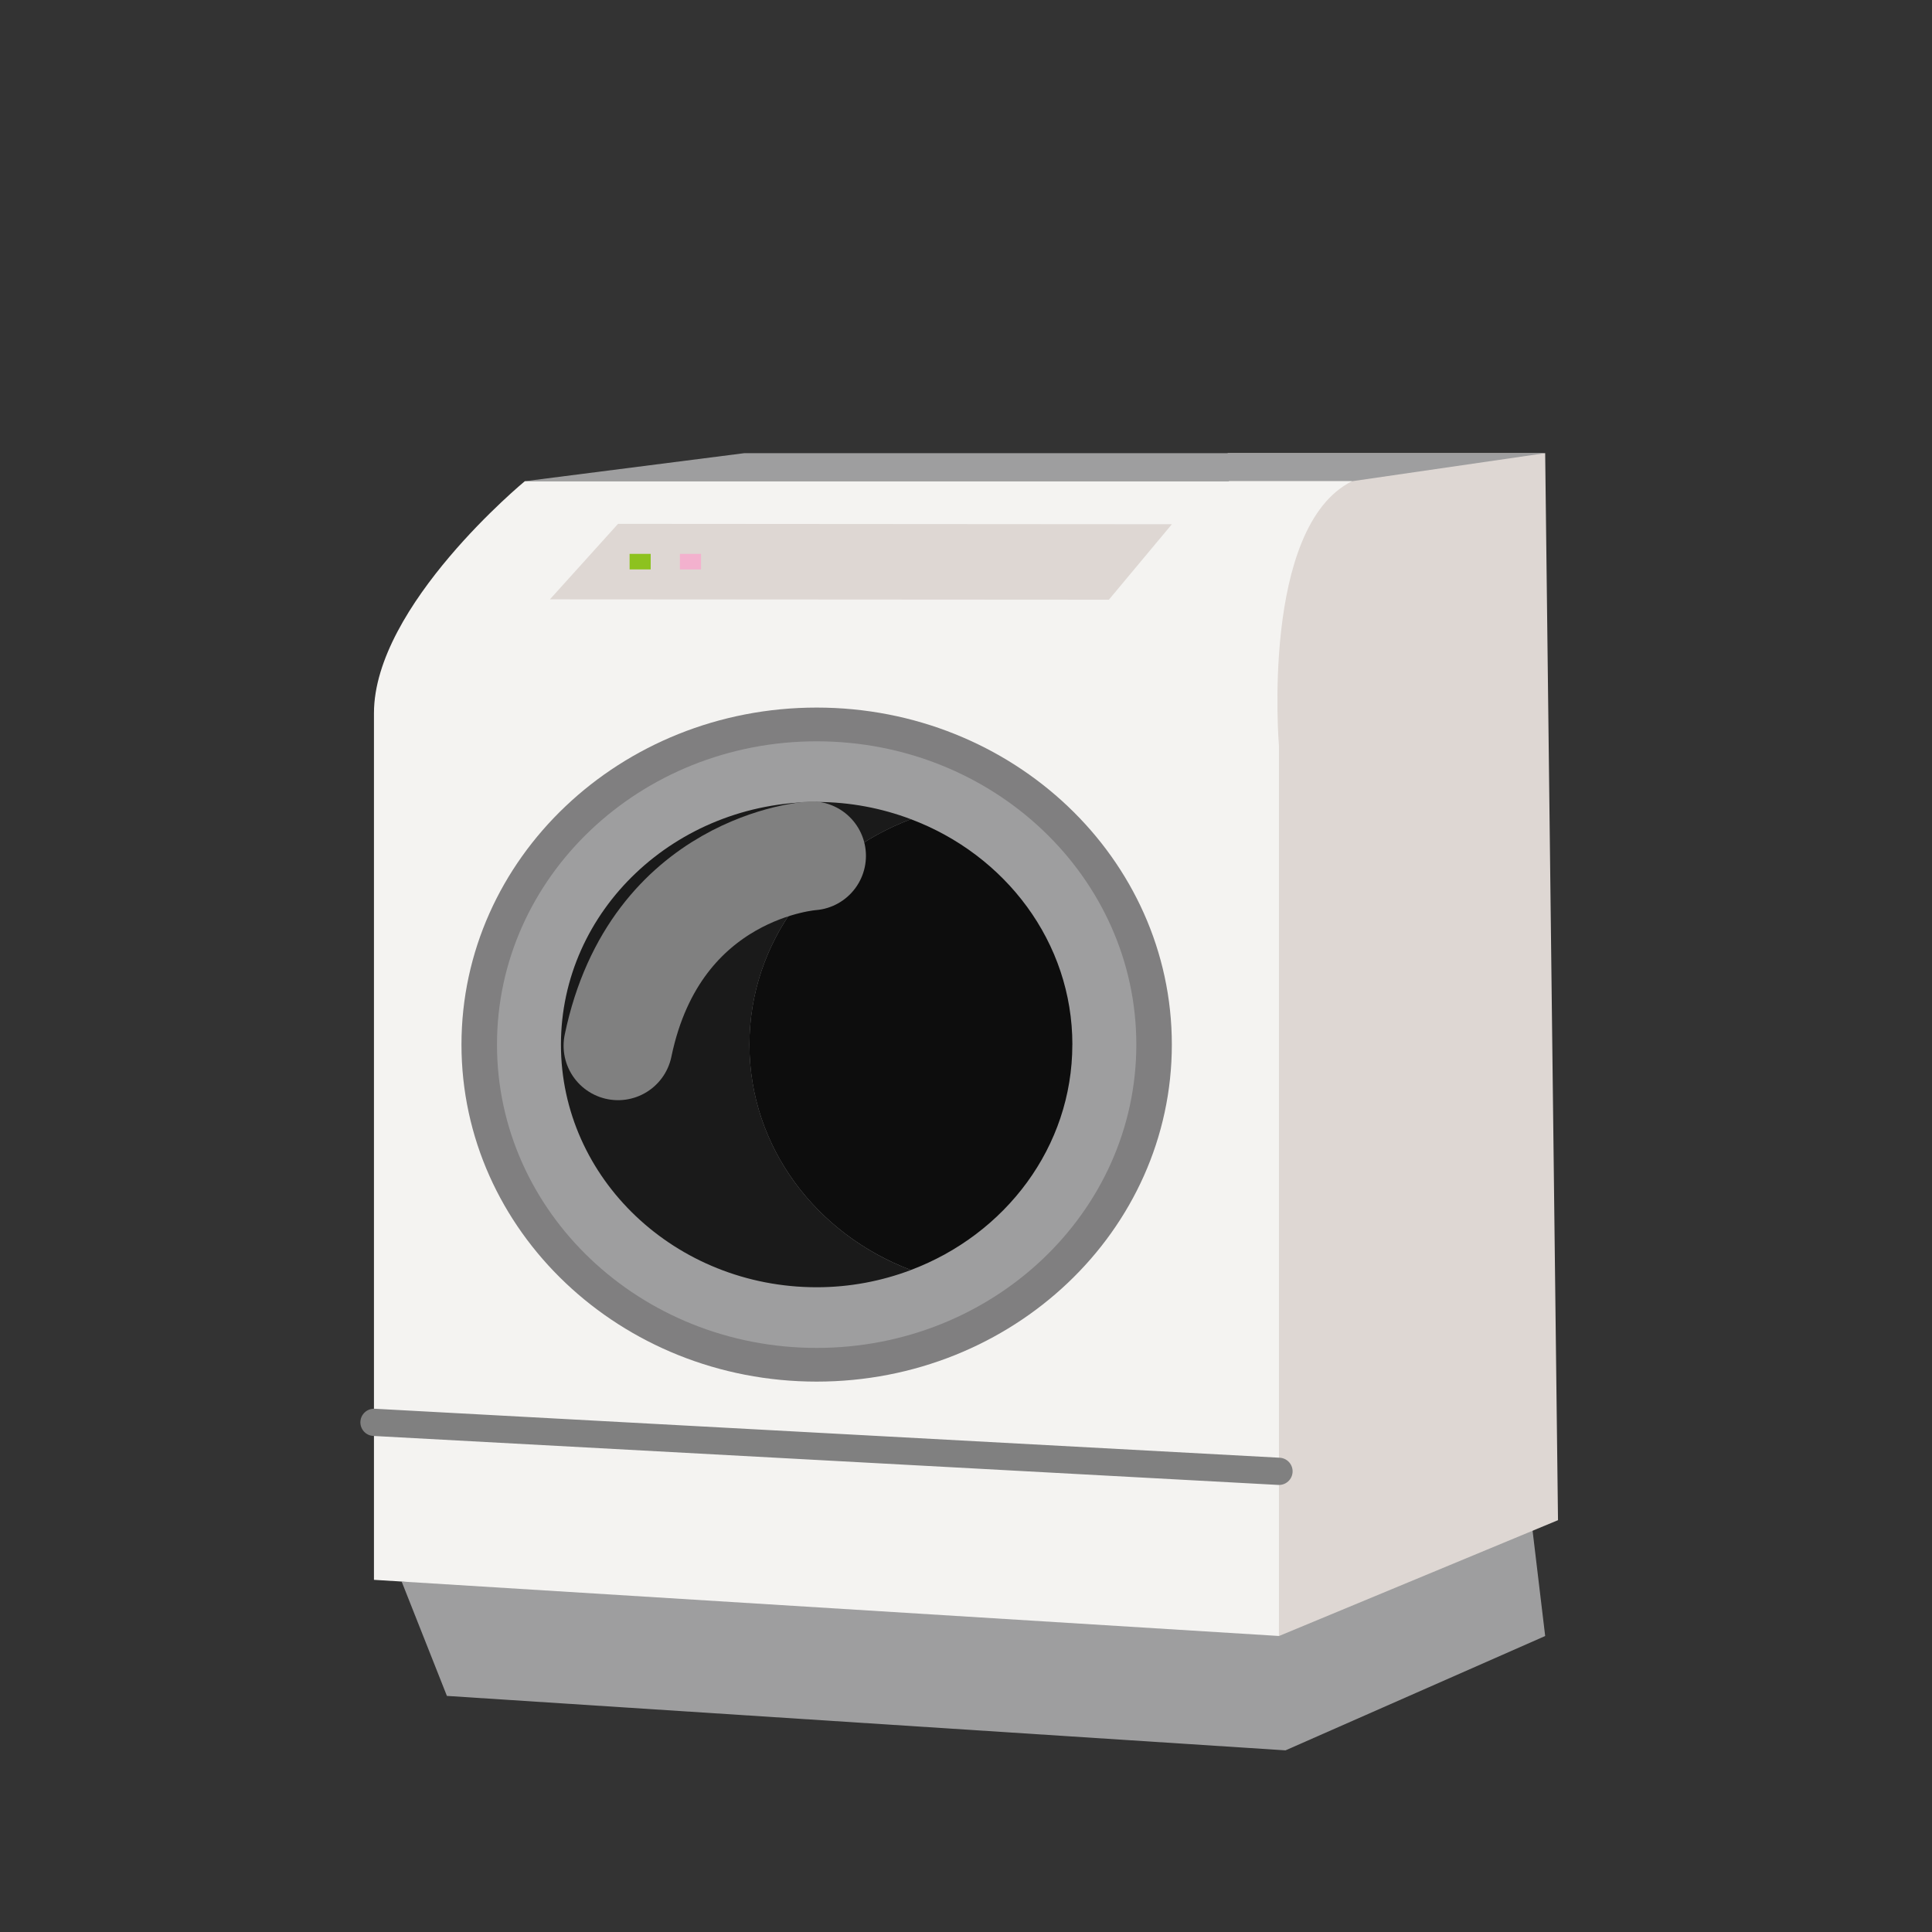 <?xml version="1.0" encoding="UTF-8"?>
<svg id="_レイヤー_2" data-name="レイヤー 2" xmlns="http://www.w3.org/2000/svg" viewBox="0 0 500 500">
  <rect x="0" y="0" width="500" height="500" fill="#333333" stroke="none"/>
  <defs>
    <style>
      .cls-1 {
        fill: #ded7d3;
      }

      .cls-2 {
        fill: #f4f3f1;
      }

      .cls-3 {
        stroke-width: 28.19px;
      }

      .cls-3, .cls-4, .cls-5 {
        fill: none;
      }

      .cls-3, .cls-5 {
        stroke: gray;
        stroke-linecap: round;
      }

      .cls-6 {
        fill: #807f80;
      }

      .cls-7 {
        fill: #0d0d0d;
      }

      .cls-8 {
        fill: #1a1a1a;
      }

      .cls-9 {
        fill: #f3b1ce;
      }

      .cls-10 {
        fill: #9e9e9f;
      }

      .cls-5 {
        stroke-width: 7.05px;
      }

      .cls-11 {
        fill: #8dc21f;
      }
    </style>
  </defs>
  <g id="_レイヤー_1-2" data-name="レイヤー 1">
    <rect class="cls-4" width="500" height="500"/>
    <g>
      <polygon class="cls-10" points="103.95 409.31 115.66 438.9 332.69 452.99 399.89 423.4 395.93 390.29 103.95 409.31"/>
      <polygon class="cls-1" points="403.21 393.42 331 423.4 317.72 117.28 399.89 117.28 403.21 393.42"/>
      <polygon class="cls-10" points="349.93 124.54 135.82 124.54 192.62 117.28 399.89 117.28 349.93 124.54"/>
      <path class="cls-2" d="M135.82,124.54s-39.04,32.18-39.04,60.03v224.29l234.21,14.53v-230.37s-4.79-56.68,18.93-68.49h-214.1Z"/>
      <path class="cls-6" d="M303.27,270.34c0,48.17-41.16,87.22-91.92,87.22-50.77,0-91.92-39.05-91.92-87.22s41.16-87.22,91.92-87.22,91.92,39.05,91.92,87.22Z"/>
      <path class="cls-10" d="M294.08,270.34c0,43.35-37.04,78.5-82.73,78.5-45.69,0-82.73-35.15-82.73-78.5s37.04-78.49,82.73-78.49,82.73,35.14,82.73,78.49Z"/>
      <g>
        <path class="cls-8" d="M193.96,270.34c0-26.5,17.32-49.11,41.79-58.33-7.55-2.85-15.77-4.46-24.4-4.46-36.55,0-66.18,28.11-66.18,62.79s29.63,62.79,66.18,62.8c8.63,0,16.84-1.61,24.4-4.46-24.47-9.22-41.79-31.84-41.79-58.33Z"/>
        <path class="cls-7" d="M277.53,270.34c0-26.5-17.32-49.11-41.79-58.33-24.46,9.22-41.79,31.84-41.79,58.33s17.32,49.11,41.79,58.33c24.46-9.22,41.78-31.84,41.78-58.33Z"/>
      </g>
      <path class="cls-3" d="M210.01,221.49s-40.4,2.64-50.06,49.14"/>
      <line class="cls-5" x1="96.79" y1="368.1" x2="331" y2="380.78"/>
      <polygon class="cls-1" points="286.98 155.2 142.32 155.11 159.95 135.57 303.28 135.67 286.98 155.2"/>
      <rect class="cls-11" x="162.94" y="143.34" width="5.46" height="4.02"/>
      <rect class="cls-9" x="175.96" y="143.35" width="5.46" height="4.02"/>
    </g>
  </g>
</svg>